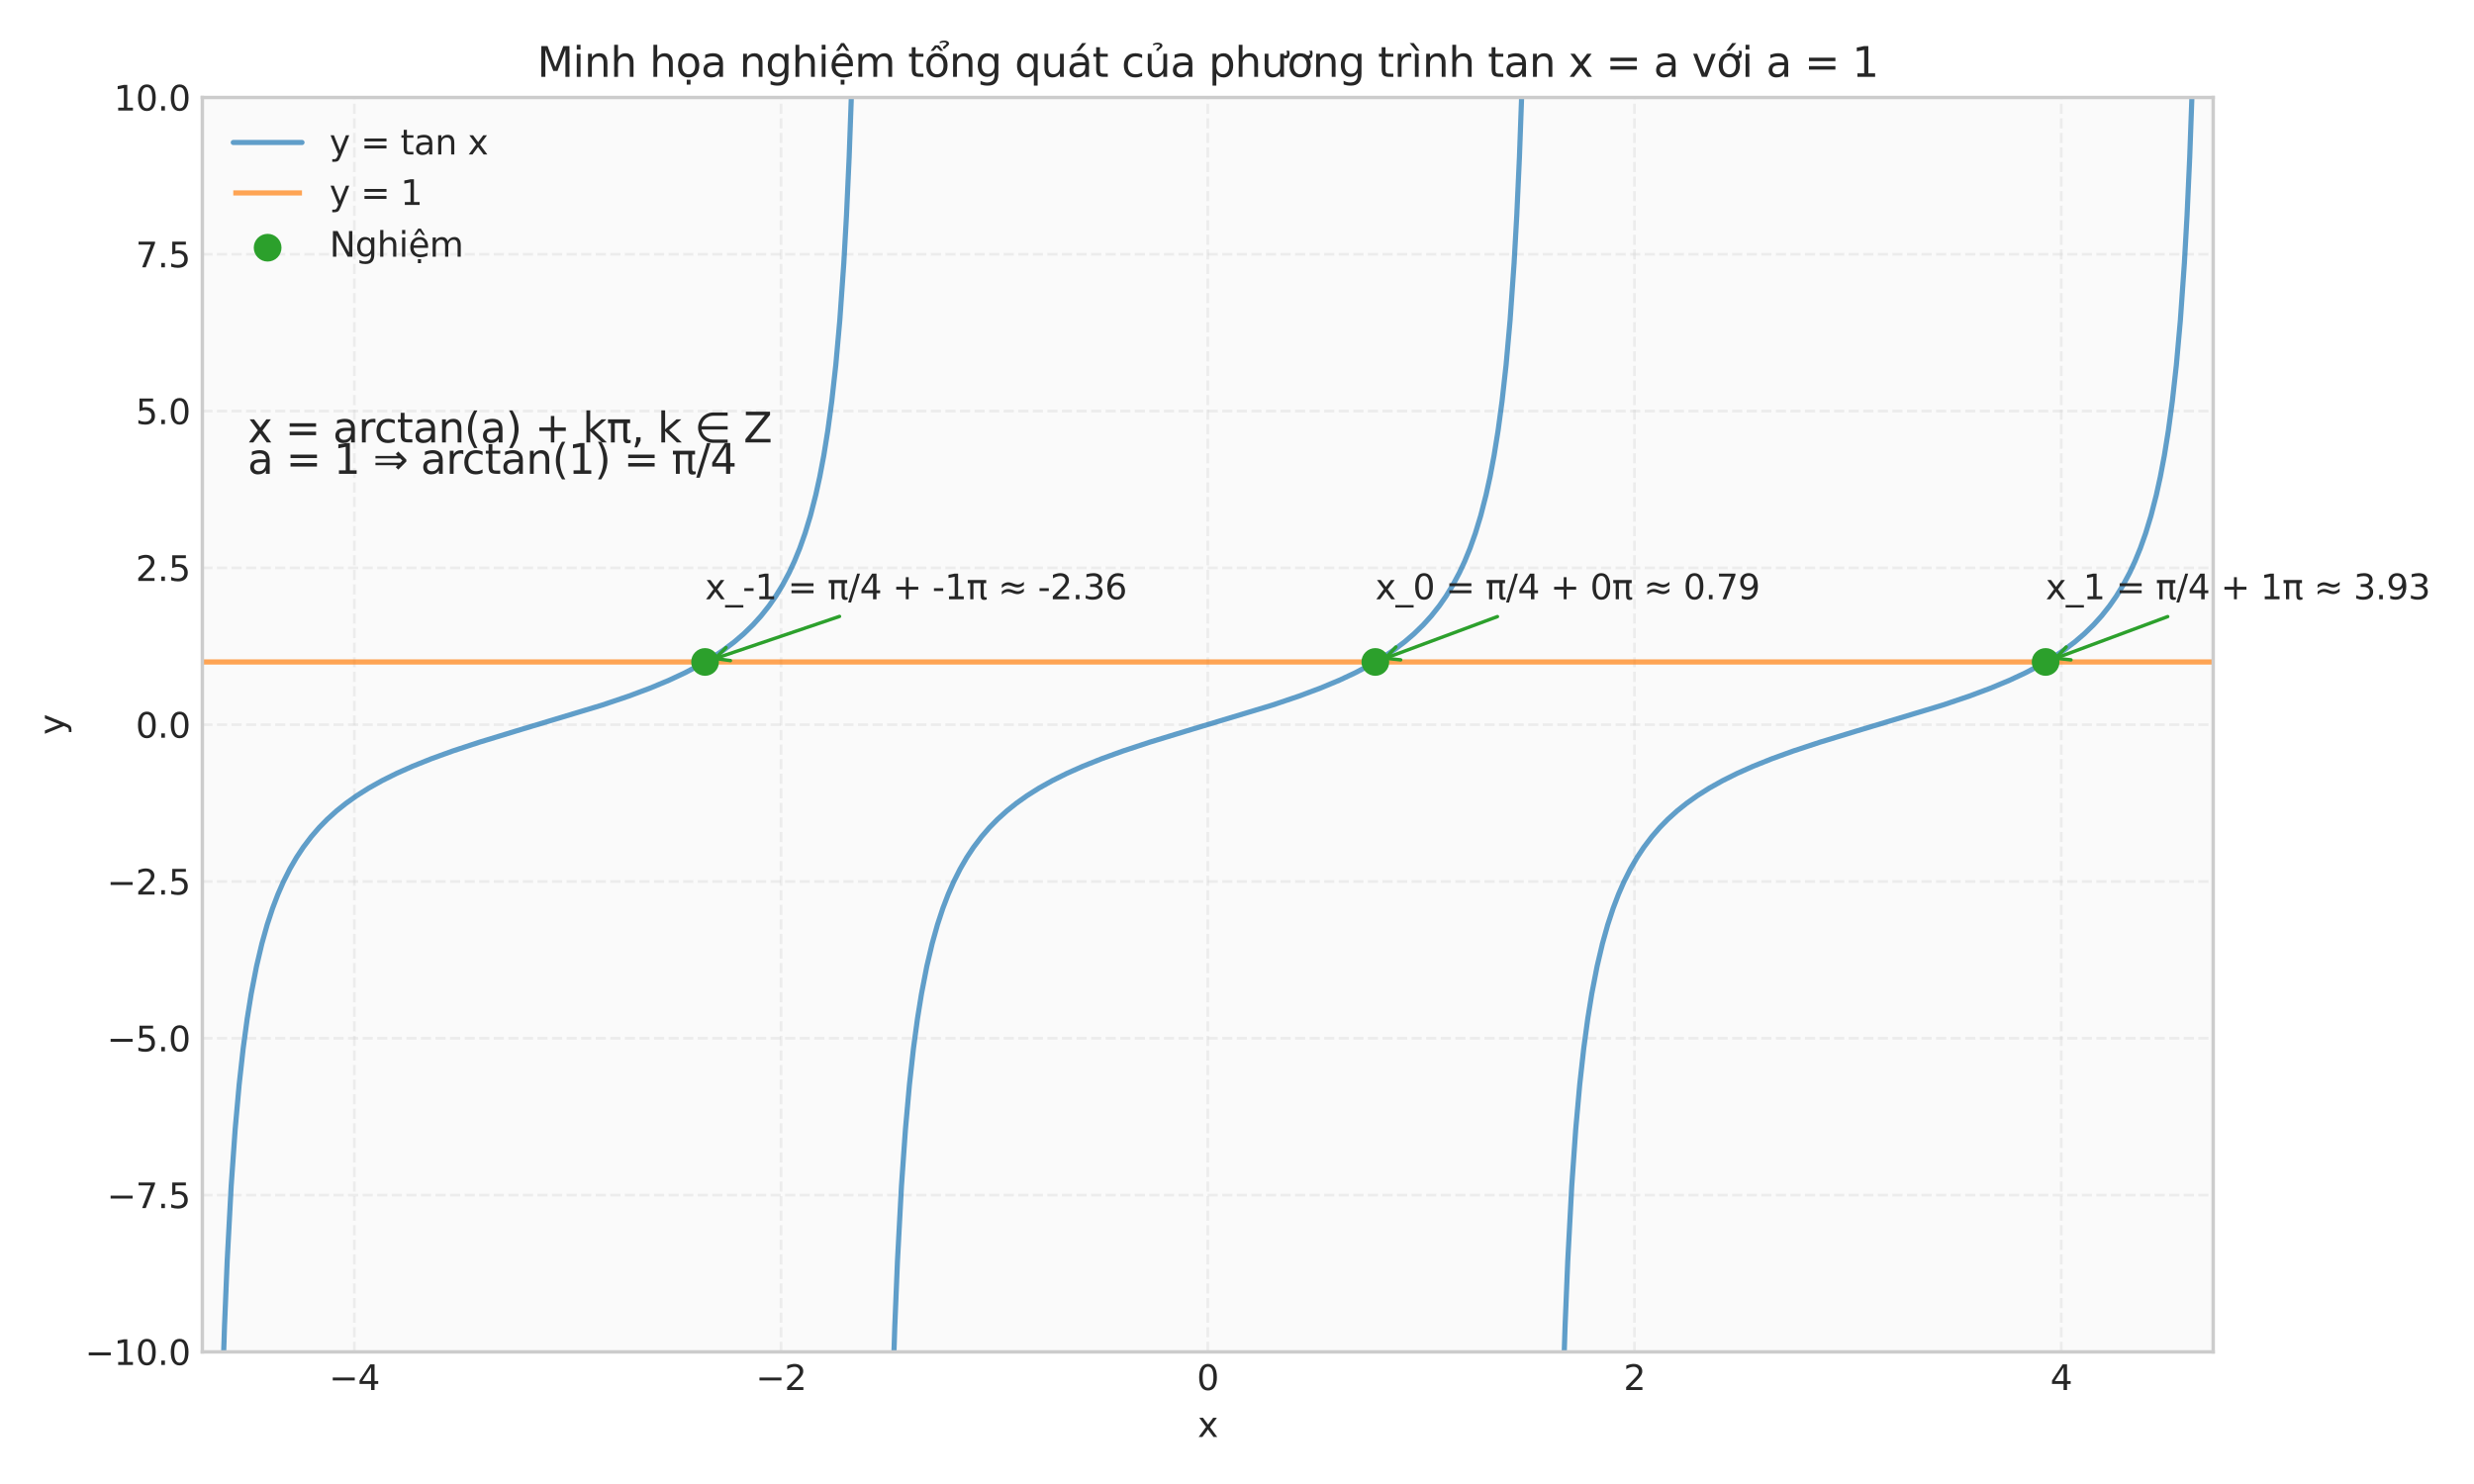<?xml version="1.0" encoding="utf-8" standalone="no"?>
<!DOCTYPE svg PUBLIC "-//W3C//DTD SVG 1.1//EN"
  "http://www.w3.org/Graphics/SVG/1.1/DTD/svg11.dtd">
<svg xmlns:xlink="http://www.w3.org/1999/xlink" width="720pt" height="432pt" viewBox="0 0 720 432" xmlns="http://www.w3.org/2000/svg" version="1.1">
 <defs>
  <style type="text/css">*{stroke-linejoin: round; stroke-linecap: butt}</style>
 </defs>
 <g id="figure_1">
  <g id="patch_1">
   <path d="M 0 432 
L 720 432 
L 720 0 
L 0 0 
z
" style="fill: #ffffff"/>
  </g>
  <g id="axes_1">
   <g id="patch_2">
    <path d="M 58.89 393.54 
L 644.1 393.54 
L 644.1 28.376 
L 58.89 28.376 
z
" style="fill: #fafafa"/>
   </g>
   <g id="matplotlib.axis_1">
    <g id="xtick_1">
     <g id="line2d_1">
      <path d="M 103.124 393.54 
L 103.124 28.376 
" clip-path="url(#pcbc9e93a43)" style="fill: none; stroke-dasharray: 2.96,1.28; stroke-dashoffset: 0; stroke: #cccccc; stroke-opacity: 0.3; stroke-width: 0.8"/>
     </g>
     <g id="line2d_2"/>
     <g id="text_1">
      <!-- −4 -->
      <g style="fill: #262626" transform="translate(95.753 404.638) scale(0.1 -0.1)">
       <defs>
        <path id="DejaVuSans-2212" d="M 678 2272 
L 4684 2272 
L 4684 1741 
L 678 1741 
L 678 2272 
z
" transform="scale(0.016)"/>
        <path id="DejaVuSans-34" d="M 2419 4116 
L 825 1625 
L 2419 1625 
L 2419 4116 
z
M 2253 4666 
L 3047 4666 
L 3047 1625 
L 3713 1625 
L 3713 1100 
L 3047 1100 
L 3047 0 
L 2419 0 
L 2419 1100 
L 313 1100 
L 313 1709 
L 2253 4666 
z
" transform="scale(0.016)"/>
       </defs>
       <use xlink:href="#DejaVuSans-2212"/>
       <use xlink:href="#DejaVuSans-34" transform="translate(83.789 0)"/>
      </g>
     </g>
    </g>
    <g id="xtick_2">
     <g id="line2d_3">
      <path d="M 227.31 393.54 
L 227.31 28.376 
" clip-path="url(#pcbc9e93a43)" style="fill: none; stroke-dasharray: 2.96,1.28; stroke-dashoffset: 0; stroke: #cccccc; stroke-opacity: 0.3; stroke-width: 0.8"/>
     </g>
     <g id="line2d_4"/>
     <g id="text_2">
      <!-- −2 -->
      <g style="fill: #262626" transform="translate(219.938 404.638) scale(0.1 -0.1)">
       <defs>
        <path id="DejaVuSans-32" d="M 1228 531 
L 3431 531 
L 3431 0 
L 469 0 
L 469 531 
Q 828 903 1448 1529 
Q 2069 2156 2228 2338 
Q 2531 2678 2651 2914 
Q 2772 3150 2772 3378 
Q 2772 3750 2511 3984 
Q 2250 4219 1831 4219 
Q 1534 4219 1204 4116 
Q 875 4013 500 3803 
L 500 4441 
Q 881 4594 1212 4672 
Q 1544 4750 1819 4750 
Q 2544 4750 2975 4387 
Q 3406 4025 3406 3419 
Q 3406 3131 3298 2873 
Q 3191 2616 2906 2266 
Q 2828 2175 2409 1742 
Q 1991 1309 1228 531 
z
" transform="scale(0.016)"/>
       </defs>
       <use xlink:href="#DejaVuSans-2212"/>
       <use xlink:href="#DejaVuSans-32" transform="translate(83.789 0)"/>
      </g>
     </g>
    </g>
    <g id="xtick_3">
     <g id="line2d_5">
      <path d="M 351.495 393.54 
L 351.495 28.376 
" clip-path="url(#pcbc9e93a43)" style="fill: none; stroke-dasharray: 2.96,1.28; stroke-dashoffset: 0; stroke: #cccccc; stroke-opacity: 0.3; stroke-width: 0.8"/>
     </g>
     <g id="line2d_6"/>
     <g id="text_3">
      <!-- 0 -->
      <g style="fill: #262626" transform="translate(348.314 404.638) scale(0.1 -0.1)">
       <defs>
        <path id="DejaVuSans-30" d="M 2034 4250 
Q 1547 4250 1301 3770 
Q 1056 3291 1056 2328 
Q 1056 1369 1301 889 
Q 1547 409 2034 409 
Q 2525 409 2770 889 
Q 3016 1369 3016 2328 
Q 3016 3291 2770 3770 
Q 2525 4250 2034 4250 
z
M 2034 4750 
Q 2819 4750 3233 4129 
Q 3647 3509 3647 2328 
Q 3647 1150 3233 529 
Q 2819 -91 2034 -91 
Q 1250 -91 836 529 
Q 422 1150 422 2328 
Q 422 3509 836 4129 
Q 1250 4750 2034 4750 
z
" transform="scale(0.016)"/>
       </defs>
       <use xlink:href="#DejaVuSans-30"/>
      </g>
     </g>
    </g>
    <g id="xtick_4">
     <g id="line2d_7">
      <path d="M 475.68 393.54 
L 475.68 28.376 
" clip-path="url(#pcbc9e93a43)" style="fill: none; stroke-dasharray: 2.96,1.28; stroke-dashoffset: 0; stroke: #cccccc; stroke-opacity: 0.3; stroke-width: 0.8"/>
     </g>
     <g id="line2d_8"/>
     <g id="text_4">
      <!-- 2 -->
      <g style="fill: #262626" transform="translate(472.499 404.638) scale(0.1 -0.1)">
       <use xlink:href="#DejaVuSans-32"/>
      </g>
     </g>
    </g>
    <g id="xtick_5">
     <g id="line2d_9">
      <path d="M 599.866 393.54 
L 599.866 28.376 
" clip-path="url(#pcbc9e93a43)" style="fill: none; stroke-dasharray: 2.96,1.28; stroke-dashoffset: 0; stroke: #cccccc; stroke-opacity: 0.3; stroke-width: 0.8"/>
     </g>
     <g id="line2d_10"/>
     <g id="text_5">
      <!-- 4 -->
      <g style="fill: #262626" transform="translate(596.685 404.638) scale(0.1 -0.1)">
       <use xlink:href="#DejaVuSans-34"/>
      </g>
     </g>
    </g>
    <g id="text_6">
     <!-- x -->
     <g style="fill: #262626" transform="translate(348.536 418.317) scale(0.1 -0.1)">
      <defs>
       <path id="DejaVuSans-78" d="M 3513 3500 
L 2247 1797 
L 3578 0 
L 2900 0 
L 1881 1375 
L 863 0 
L 184 0 
L 1544 1831 
L 300 3500 
L 978 3500 
L 1906 2253 
L 2834 3500 
L 3513 3500 
z
" transform="scale(0.016)"/>
      </defs>
      <use xlink:href="#DejaVuSans-78"/>
     </g>
    </g>
   </g>
   <g id="matplotlib.axis_2">
    <g id="ytick_1">
     <g id="line2d_11">
      <path d="M 58.89 393.54 
L 644.1 393.54 
" clip-path="url(#pcbc9e93a43)" style="fill: none; stroke-dasharray: 2.96,1.28; stroke-dashoffset: 0; stroke: #cccccc; stroke-opacity: 0.3; stroke-width: 0.8"/>
     </g>
     <g id="line2d_12"/>
     <g id="text_7">
      <!-- −10.0 -->
      <g style="fill: #262626" transform="translate(24.745 397.339) scale(0.1 -0.1)">
       <defs>
        <path id="DejaVuSans-31" d="M 794 531 
L 1825 531 
L 1825 4091 
L 703 3866 
L 703 4441 
L 1819 4666 
L 2450 4666 
L 2450 531 
L 3481 531 
L 3481 0 
L 794 0 
L 794 531 
z
" transform="scale(0.016)"/>
        <path id="DejaVuSans-2e" d="M 684 794 
L 1344 794 
L 1344 0 
L 684 0 
L 684 794 
z
" transform="scale(0.016)"/>
       </defs>
       <use xlink:href="#DejaVuSans-2212"/>
       <use xlink:href="#DejaVuSans-31" transform="translate(83.789 0)"/>
       <use xlink:href="#DejaVuSans-30" transform="translate(147.412 0)"/>
       <use xlink:href="#DejaVuSans-2e" transform="translate(211.035 0)"/>
       <use xlink:href="#DejaVuSans-30" transform="translate(242.822 0)"/>
      </g>
     </g>
    </g>
    <g id="ytick_2">
     <g id="line2d_13">
      <path d="M 58.89 347.895 
L 644.1 347.895 
" clip-path="url(#pcbc9e93a43)" style="fill: none; stroke-dasharray: 2.96,1.28; stroke-dashoffset: 0; stroke: #cccccc; stroke-opacity: 0.3; stroke-width: 0.8"/>
     </g>
     <g id="line2d_14"/>
     <g id="text_8">
      <!-- −7.5 -->
      <g style="fill: #262626" transform="translate(31.107 351.694) scale(0.1 -0.1)">
       <defs>
        <path id="DejaVuSans-37" d="M 525 4666 
L 3525 4666 
L 3525 4397 
L 1831 0 
L 1172 0 
L 2766 4134 
L 525 4134 
L 525 4666 
z
" transform="scale(0.016)"/>
        <path id="DejaVuSans-35" d="M 691 4666 
L 3169 4666 
L 3169 4134 
L 1269 4134 
L 1269 2991 
Q 1406 3038 1543 3061 
Q 1681 3084 1819 3084 
Q 2600 3084 3056 2656 
Q 3513 2228 3513 1497 
Q 3513 744 3044 326 
Q 2575 -91 1722 -91 
Q 1428 -91 1123 -41 
Q 819 9 494 109 
L 494 744 
Q 775 591 1075 516 
Q 1375 441 1709 441 
Q 2250 441 2565 725 
Q 2881 1009 2881 1497 
Q 2881 1984 2565 2268 
Q 2250 2553 1709 2553 
Q 1456 2553 1204 2497 
Q 953 2441 691 2322 
L 691 4666 
z
" transform="scale(0.016)"/>
       </defs>
       <use xlink:href="#DejaVuSans-2212"/>
       <use xlink:href="#DejaVuSans-37" transform="translate(83.789 0)"/>
       <use xlink:href="#DejaVuSans-2e" transform="translate(147.412 0)"/>
       <use xlink:href="#DejaVuSans-35" transform="translate(179.199 0)"/>
      </g>
     </g>
    </g>
    <g id="ytick_3">
     <g id="line2d_15">
      <path d="M 58.89 302.249 
L 644.1 302.249 
" clip-path="url(#pcbc9e93a43)" style="fill: none; stroke-dasharray: 2.96,1.28; stroke-dashoffset: 0; stroke: #cccccc; stroke-opacity: 0.3; stroke-width: 0.8"/>
     </g>
     <g id="line2d_16"/>
     <g id="text_9">
      <!-- −5.0 -->
      <g style="fill: #262626" transform="translate(31.107 306.048) scale(0.1 -0.1)">
       <use xlink:href="#DejaVuSans-2212"/>
       <use xlink:href="#DejaVuSans-35" transform="translate(83.789 0)"/>
       <use xlink:href="#DejaVuSans-2e" transform="translate(147.412 0)"/>
       <use xlink:href="#DejaVuSans-30" transform="translate(179.199 0)"/>
      </g>
     </g>
    </g>
    <g id="ytick_4">
     <g id="line2d_17">
      <path d="M 58.89 256.604 
L 644.1 256.604 
" clip-path="url(#pcbc9e93a43)" style="fill: none; stroke-dasharray: 2.96,1.28; stroke-dashoffset: 0; stroke: #cccccc; stroke-opacity: 0.3; stroke-width: 0.8"/>
     </g>
     <g id="line2d_18"/>
     <g id="text_10">
      <!-- −2.5 -->
      <g style="fill: #262626" transform="translate(31.107 260.403) scale(0.1 -0.1)">
       <use xlink:href="#DejaVuSans-2212"/>
       <use xlink:href="#DejaVuSans-32" transform="translate(83.789 0)"/>
       <use xlink:href="#DejaVuSans-2e" transform="translate(147.412 0)"/>
       <use xlink:href="#DejaVuSans-35" transform="translate(179.199 0)"/>
      </g>
     </g>
    </g>
    <g id="ytick_5">
     <g id="line2d_19">
      <path d="M 58.89 210.958 
L 644.1 210.958 
" clip-path="url(#pcbc9e93a43)" style="fill: none; stroke-dasharray: 2.96,1.28; stroke-dashoffset: 0; stroke: #cccccc; stroke-opacity: 0.3; stroke-width: 0.8"/>
     </g>
     <g id="line2d_20"/>
     <g id="text_11">
      <!-- 0.0 -->
      <g style="fill: #262626" transform="translate(39.487 214.757) scale(0.1 -0.1)">
       <use xlink:href="#DejaVuSans-30"/>
       <use xlink:href="#DejaVuSans-2e" transform="translate(63.623 0)"/>
       <use xlink:href="#DejaVuSans-30" transform="translate(95.41 0)"/>
      </g>
     </g>
    </g>
    <g id="ytick_6">
     <g id="line2d_21">
      <path d="M 58.89 165.313 
L 644.1 165.313 
" clip-path="url(#pcbc9e93a43)" style="fill: none; stroke-dasharray: 2.96,1.28; stroke-dashoffset: 0; stroke: #cccccc; stroke-opacity: 0.3; stroke-width: 0.8"/>
     </g>
     <g id="line2d_22"/>
     <g id="text_12">
      <!-- 2.5 -->
      <g style="fill: #262626" transform="translate(39.487 169.112) scale(0.1 -0.1)">
       <use xlink:href="#DejaVuSans-32"/>
       <use xlink:href="#DejaVuSans-2e" transform="translate(63.623 0)"/>
       <use xlink:href="#DejaVuSans-35" transform="translate(95.41 0)"/>
      </g>
     </g>
    </g>
    <g id="ytick_7">
     <g id="line2d_23">
      <path d="M 58.89 119.667 
L 644.1 119.667 
" clip-path="url(#pcbc9e93a43)" style="fill: none; stroke-dasharray: 2.96,1.28; stroke-dashoffset: 0; stroke: #cccccc; stroke-opacity: 0.3; stroke-width: 0.8"/>
     </g>
     <g id="line2d_24"/>
     <g id="text_13">
      <!-- 5.0 -->
      <g style="fill: #262626" transform="translate(39.487 123.466) scale(0.1 -0.1)">
       <use xlink:href="#DejaVuSans-35"/>
       <use xlink:href="#DejaVuSans-2e" transform="translate(63.623 0)"/>
       <use xlink:href="#DejaVuSans-30" transform="translate(95.41 0)"/>
      </g>
     </g>
    </g>
    <g id="ytick_8">
     <g id="line2d_25">
      <path d="M 58.89 74.022 
L 644.1 74.022 
" clip-path="url(#pcbc9e93a43)" style="fill: none; stroke-dasharray: 2.96,1.28; stroke-dashoffset: 0; stroke: #cccccc; stroke-opacity: 0.3; stroke-width: 0.8"/>
     </g>
     <g id="line2d_26"/>
     <g id="text_14">
      <!-- 7.5 -->
      <g style="fill: #262626" transform="translate(39.487 77.821) scale(0.1 -0.1)">
       <use xlink:href="#DejaVuSans-37"/>
       <use xlink:href="#DejaVuSans-2e" transform="translate(63.623 0)"/>
       <use xlink:href="#DejaVuSans-35" transform="translate(95.41 0)"/>
      </g>
     </g>
    </g>
    <g id="ytick_9">
     <g id="line2d_27">
      <path d="M 58.89 28.376 
L 644.1 28.376 
" clip-path="url(#pcbc9e93a43)" style="fill: none; stroke-dasharray: 2.96,1.28; stroke-dashoffset: 0; stroke: #cccccc; stroke-opacity: 0.3; stroke-width: 0.8"/>
     </g>
     <g id="line2d_28"/>
     <g id="text_15">
      <!-- 10.0 -->
      <g style="fill: #262626" transform="translate(33.124 32.175) scale(0.1 -0.1)">
       <use xlink:href="#DejaVuSans-31"/>
       <use xlink:href="#DejaVuSans-30" transform="translate(63.623 0)"/>
       <use xlink:href="#DejaVuSans-2e" transform="translate(127.246 0)"/>
       <use xlink:href="#DejaVuSans-30" transform="translate(159.033 0)"/>
      </g>
     </g>
    </g>
    <g id="text_16">
     <!-- y -->
     <g style="fill: #262626" transform="translate(18.665 213.917) rotate(-90) scale(0.1 -0.1)">
      <defs>
       <path id="DejaVuSans-79" d="M 2059 -325 
Q 1816 -950 1584 -1140 
Q 1353 -1331 966 -1331 
L 506 -1331 
L 506 -850 
L 844 -850 
Q 1081 -850 1212 -737 
Q 1344 -625 1503 -206 
L 1606 56 
L 191 3500 
L 800 3500 
L 1894 763 
L 2988 3500 
L 3597 3500 
L 2059 -325 
z
" transform="scale(0.016)"/>
      </defs>
      <use xlink:href="#DejaVuSans-79"/>
     </g>
    </g>
   </g>
   <g id="line2d_29">
    <path d="M 63.992 433 
L 64.561 410.329 
L 65.337 386.163 
L 66.114 367.178 
L 67.28 345.267 
L 68.445 328.671 
L 69.61 315.659 
L 70.775 305.176 
L 71.941 296.544 
L 73.106 289.308 
L 74.66 281.296 
L 76.214 274.694 
L 77.767 269.153 
L 79.321 264.43 
L 80.875 260.353 
L 82.428 256.792 
L 84.371 252.925 
L 86.313 249.576 
L 88.255 246.643 
L 90.586 243.565 
L 92.916 240.873 
L 95.247 238.493 
L 97.966 236.036 
L 100.685 233.858 
L 103.792 231.644 
L 107.288 229.435 
L 111.173 227.258 
L 115.445 225.128 
L 120.106 223.049 
L 125.545 220.869 
L 131.759 218.618 
L 139.528 216.053 
L 150.016 212.849 
L 175.264 205.242 
L 183.033 202.617 
L 189.248 200.294 
L 194.686 198.028 
L 199.347 195.85 
L 203.62 193.602 
L 207.116 191.532 
L 210.611 189.199 
L 213.719 186.845 
L 216.438 184.514 
L 219.157 181.868 
L 221.488 179.288 
L 223.818 176.348 
L 225.76 173.558 
L 227.702 170.387 
L 229.645 166.741 
L 231.198 163.402 
L 232.752 159.597 
L 234.306 155.215 
L 235.86 150.108 
L 237.413 144.072 
L 238.579 138.766 
L 239.744 132.609 
L 240.909 125.373 
L 242.075 116.741 
L 243.24 106.257 
L 244.405 93.245 
L 245.57 76.65 
L 246.347 62.783 
L 247.124 45.783 
L 247.901 24.442 
L 248.621 -1 
L 248.621 -1 
" clip-path="url(#pcbc9e93a43)" style="fill: none; stroke: #1f77b4; stroke-opacity: 0.7; stroke-width: 1.5; stroke-linecap: round"/>
   </g>
   <g id="line2d_30">
    <path d="M 259.062 433 
L 259.631 410.329 
L 260.407 386.163 
L 261.184 367.178 
L 262.35 345.267 
L 263.515 328.671 
L 264.68 315.659 
L 265.845 305.176 
L 267.011 296.544 
L 268.176 289.308 
L 269.73 281.296 
L 271.284 274.694 
L 272.837 269.153 
L 274.391 264.43 
L 275.945 260.353 
L 277.498 256.792 
L 279.441 252.925 
L 281.383 249.576 
L 283.325 246.643 
L 285.656 243.565 
L 287.986 240.873 
L 290.317 238.493 
L 293.036 236.036 
L 295.755 233.858 
L 298.862 231.644 
L 302.358 229.435 
L 306.243 227.258 
L 310.515 225.128 
L 315.176 223.049 
L 320.615 220.869 
L 326.829 218.618 
L 334.598 216.053 
L 345.086 212.849 
L 370.334 205.242 
L 378.103 202.617 
L 384.318 200.294 
L 389.756 198.028 
L 394.417 195.85 
L 398.69 193.602 
L 402.186 191.532 
L 405.681 189.199 
L 408.789 186.845 
L 411.508 184.514 
L 414.227 181.868 
L 416.558 179.288 
L 418.888 176.348 
L 420.83 173.558 
L 422.772 170.387 
L 424.715 166.741 
L 426.268 163.402 
L 427.822 159.597 
L 429.376 155.215 
L 430.93 150.108 
L 432.483 144.072 
L 433.649 138.766 
L 434.814 132.609 
L 435.979 125.373 
L 437.145 116.741 
L 438.31 106.257 
L 439.475 93.245 
L 440.64 76.65 
L 441.417 62.783 
L 442.194 45.783 
L 442.971 24.442 
L 443.691 -1 
L 443.691 -1 
" clip-path="url(#pcbc9e93a43)" style="fill: none; stroke: #1f77b4; stroke-opacity: 0.7; stroke-width: 1.5; stroke-linecap: round"/>
   </g>
   <g id="line2d_31">
    <path d="M 454.132 433 
L 454.701 410.329 
L 455.477 386.163 
L 456.254 367.178 
L 457.42 345.267 
L 458.585 328.671 
L 459.75 315.659 
L 460.915 305.176 
L 462.081 296.544 
L 463.246 289.308 
L 464.8 281.296 
L 466.354 274.694 
L 467.907 269.153 
L 469.461 264.43 
L 471.015 260.353 
L 472.568 256.792 
L 474.511 252.925 
L 476.453 249.576 
L 478.395 246.643 
L 480.726 243.565 
L 483.056 240.873 
L 485.387 238.493 
L 488.106 236.036 
L 490.825 233.858 
L 493.932 231.644 
L 497.428 229.435 
L 501.313 227.258 
L 505.585 225.128 
L 510.247 223.049 
L 515.685 220.869 
L 521.899 218.618 
L 529.668 216.053 
L 540.156 212.849 
L 565.404 205.242 
L 573.173 202.617 
L 579.388 200.294 
L 584.826 198.028 
L 589.487 195.85 
L 593.76 193.602 
L 597.256 191.532 
L 600.751 189.199 
L 603.859 186.845 
L 606.578 184.514 
L 609.297 181.868 
L 611.628 179.288 
L 613.958 176.348 
L 615.9 173.558 
L 617.842 170.387 
L 619.785 166.741 
L 621.338 163.402 
L 622.892 159.597 
L 624.446 155.215 
L 626 150.108 
L 627.553 144.072 
L 628.719 138.766 
L 629.884 132.609 
L 631.049 125.373 
L 632.215 116.741 
L 633.38 106.257 
L 634.545 93.245 
L 635.71 76.65 
L 636.487 62.783 
L 637.264 45.783 
L 638.041 24.442 
L 638.761 -1 
L 638.761 -1 
" clip-path="url(#pcbc9e93a43)" style="fill: none; stroke: #1f77b4; stroke-opacity: 0.7; stroke-width: 1.5; stroke-linecap: round"/>
   </g>
   <g id="LineCollection_1">
    <path d="M 58.89 192.7 
L 644.1 192.7 
" clip-path="url(#pcbc9e93a43)" style="fill: none; stroke: #ff7f0e; stroke-opacity: 0.7; stroke-width: 1.5"/>
   </g>
   <g id="patch_3">
    <path d="M 58.89 393.54 
L 58.89 28.376 
" style="fill: none; stroke: #cccccc; stroke-linejoin: miter; stroke-linecap: square"/>
   </g>
   <g id="patch_4">
    <path d="M 644.1 393.54 
L 644.1 28.376 
" style="fill: none; stroke: #cccccc; stroke-linejoin: miter; stroke-linecap: square"/>
   </g>
   <g id="patch_5">
    <path d="M 58.89 393.54 
L 644.1 393.54 
" style="fill: none; stroke: #cccccc; stroke-linejoin: miter; stroke-linecap: square"/>
   </g>
   <g id="patch_6">
    <path d="M 58.89 28.376 
L 644.1 28.376 
" style="fill: none; stroke: #cccccc; stroke-linejoin: miter; stroke-linecap: square"/>
   </g>
   <g id="text_17">
    <!-- x = arctan(a) + kπ, k ∈ Z -->
    <g style="fill: #262626" transform="translate(72.078 128.796) scale(0.12 -0.12)">
     <defs>
      <path id="DejaVuSans-20" transform="scale(0.016)"/>
      <path id="DejaVuSans-3d" d="M 678 2906 
L 4684 2906 
L 4684 2381 
L 678 2381 
L 678 2906 
z
M 678 1631 
L 4684 1631 
L 4684 1100 
L 678 1100 
L 678 1631 
z
" transform="scale(0.016)"/>
      <path id="DejaVuSans-61" d="M 2194 1759 
Q 1497 1759 1228 1600 
Q 959 1441 959 1056 
Q 959 750 1161 570 
Q 1363 391 1709 391 
Q 2188 391 2477 730 
Q 2766 1069 2766 1631 
L 2766 1759 
L 2194 1759 
z
M 3341 1997 
L 3341 0 
L 2766 0 
L 2766 531 
Q 2569 213 2275 61 
Q 1981 -91 1556 -91 
Q 1019 -91 701 211 
Q 384 513 384 1019 
Q 384 1609 779 1909 
Q 1175 2209 1959 2209 
L 2766 2209 
L 2766 2266 
Q 2766 2663 2505 2880 
Q 2244 3097 1772 3097 
Q 1472 3097 1187 3025 
Q 903 2953 641 2809 
L 641 3341 
Q 956 3463 1253 3523 
Q 1550 3584 1831 3584 
Q 2591 3584 2966 3190 
Q 3341 2797 3341 1997 
z
" transform="scale(0.016)"/>
      <path id="DejaVuSans-72" d="M 2631 2963 
Q 2534 3019 2420 3045 
Q 2306 3072 2169 3072 
Q 1681 3072 1420 2755 
Q 1159 2438 1159 1844 
L 1159 0 
L 581 0 
L 581 3500 
L 1159 3500 
L 1159 2956 
Q 1341 3275 1631 3429 
Q 1922 3584 2338 3584 
Q 2397 3584 2469 3576 
Q 2541 3569 2628 3553 
L 2631 2963 
z
" transform="scale(0.016)"/>
      <path id="DejaVuSans-63" d="M 3122 3366 
L 3122 2828 
Q 2878 2963 2633 3030 
Q 2388 3097 2138 3097 
Q 1578 3097 1268 2742 
Q 959 2388 959 1747 
Q 959 1106 1268 751 
Q 1578 397 2138 397 
Q 2388 397 2633 464 
Q 2878 531 3122 666 
L 3122 134 
Q 2881 22 2623 -34 
Q 2366 -91 2075 -91 
Q 1284 -91 818 406 
Q 353 903 353 1747 
Q 353 2603 823 3093 
Q 1294 3584 2113 3584 
Q 2378 3584 2631 3529 
Q 2884 3475 3122 3366 
z
" transform="scale(0.016)"/>
      <path id="DejaVuSans-74" d="M 1172 4494 
L 1172 3500 
L 2356 3500 
L 2356 3053 
L 1172 3053 
L 1172 1153 
Q 1172 725 1289 603 
Q 1406 481 1766 481 
L 2356 481 
L 2356 0 
L 1766 0 
Q 1100 0 847 248 
Q 594 497 594 1153 
L 594 3053 
L 172 3053 
L 172 3500 
L 594 3500 
L 594 4494 
L 1172 4494 
z
" transform="scale(0.016)"/>
      <path id="DejaVuSans-6e" d="M 3513 2113 
L 3513 0 
L 2938 0 
L 2938 2094 
Q 2938 2591 2744 2837 
Q 2550 3084 2163 3084 
Q 1697 3084 1428 2787 
Q 1159 2491 1159 1978 
L 1159 0 
L 581 0 
L 581 3500 
L 1159 3500 
L 1159 2956 
Q 1366 3272 1645 3428 
Q 1925 3584 2291 3584 
Q 2894 3584 3203 3211 
Q 3513 2838 3513 2113 
z
" transform="scale(0.016)"/>
      <path id="DejaVuSans-28" d="M 1984 4856 
Q 1566 4138 1362 3434 
Q 1159 2731 1159 2009 
Q 1159 1288 1364 580 
Q 1569 -128 1984 -844 
L 1484 -844 
Q 1016 -109 783 600 
Q 550 1309 550 2009 
Q 550 2706 781 3412 
Q 1013 4119 1484 4856 
L 1984 4856 
z
" transform="scale(0.016)"/>
      <path id="DejaVuSans-29" d="M 513 4856 
L 1013 4856 
Q 1481 4119 1714 3412 
Q 1947 2706 1947 2009 
Q 1947 1309 1714 600 
Q 1481 -109 1013 -844 
L 513 -844 
Q 928 -128 1133 580 
Q 1338 1288 1338 2009 
Q 1338 2731 1133 3434 
Q 928 4138 513 4856 
z
" transform="scale(0.016)"/>
      <path id="DejaVuSans-2b" d="M 2944 4013 
L 2944 2272 
L 4684 2272 
L 4684 1741 
L 2944 1741 
L 2944 0 
L 2419 0 
L 2419 1741 
L 678 1741 
L 678 2272 
L 2419 2272 
L 2419 4013 
L 2944 4013 
z
" transform="scale(0.016)"/>
      <path id="DejaVuSans-6b" d="M 581 4863 
L 1159 4863 
L 1159 1991 
L 2875 3500 
L 3609 3500 
L 1753 1863 
L 3688 0 
L 2938 0 
L 1159 1709 
L 1159 0 
L 581 0 
L 581 4863 
z
" transform="scale(0.016)"/>
      <path id="DejaVuSans-3c0" d="M 231 3500 
L 3584 3500 
L 3584 2925 
L 3144 2925 
L 3144 775 
Q 3144 550 3220 451 
Q 3297 353 3469 353 
Q 3516 353 3584 361 
Q 3653 369 3675 372 
L 3675 -44 
Q 3566 -84 3450 -103 
Q 3334 -122 3219 -122 
Q 2844 -122 2700 83 
Q 2556 288 2556 838 
L 2556 2925 
L 1266 2925 
L 1266 0 
L 678 0 
L 678 2925 
L 231 2925 
L 231 3500 
z
" transform="scale(0.016)"/>
      <path id="DejaVuSans-2c" d="M 750 794 
L 1409 794 
L 1409 256 
L 897 -744 
L 494 -744 
L 750 256 
L 750 794 
z
" transform="scale(0.016)"/>
      <path id="DejaVuSans-2208" d="M 1072 1959 
Q 1094 1728 1291 1353 
Q 1522 919 1959 675 
Q 2388 438 2850 434 
L 5028 434 
L 5028 -63 
L 2850 -63 
Q 2250 -63 1695 246 
Q 1141 556 844 1106 
Q 547 1656 547 2241 
Q 547 2819 844 3369 
Q 1141 3919 1695 4231 
Q 2250 4544 2850 4544 
L 5028 4544 
L 5028 4047 
L 2850 4047 
Q 2388 4044 1959 3803 
Q 1525 3556 1291 3125 
Q 1091 2750 1063 2459 
L 5028 2459 
L 5028 1959 
L 1072 1959 
z
" transform="scale(0.016)"/>
      <path id="DejaVuSans-5a" d="M 359 4666 
L 4025 4666 
L 4025 4184 
L 1075 531 
L 4097 531 
L 4097 0 
L 288 0 
L 288 481 
L 3238 4134 
L 359 4134 
L 359 4666 
z
" transform="scale(0.016)"/>
     </defs>
     <use xlink:href="#DejaVuSans-78"/>
     <use xlink:href="#DejaVuSans-20" transform="translate(59.18 0)"/>
     <use xlink:href="#DejaVuSans-3d" transform="translate(90.967 0)"/>
     <use xlink:href="#DejaVuSans-20" transform="translate(174.756 0)"/>
     <use xlink:href="#DejaVuSans-61" transform="translate(206.543 0)"/>
     <use xlink:href="#DejaVuSans-72" transform="translate(267.822 0)"/>
     <use xlink:href="#DejaVuSans-63" transform="translate(306.686 0)"/>
     <use xlink:href="#DejaVuSans-74" transform="translate(361.666 0)"/>
     <use xlink:href="#DejaVuSans-61" transform="translate(400.875 0)"/>
     <use xlink:href="#DejaVuSans-6e" transform="translate(462.154 0)"/>
     <use xlink:href="#DejaVuSans-28" transform="translate(525.533 0)"/>
     <use xlink:href="#DejaVuSans-61" transform="translate(564.547 0)"/>
     <use xlink:href="#DejaVuSans-29" transform="translate(625.826 0)"/>
     <use xlink:href="#DejaVuSans-20" transform="translate(664.84 0)"/>
     <use xlink:href="#DejaVuSans-2b" transform="translate(696.627 0)"/>
     <use xlink:href="#DejaVuSans-20" transform="translate(780.416 0)"/>
     <use xlink:href="#DejaVuSans-6b" transform="translate(812.203 0)"/>
     <use xlink:href="#DejaVuSans-3c0" transform="translate(870.113 0)"/>
     <use xlink:href="#DejaVuSans-2c" transform="translate(930.318 0)"/>
     <use xlink:href="#DejaVuSans-20" transform="translate(962.105 0)"/>
     <use xlink:href="#DejaVuSans-6b" transform="translate(993.893 0)"/>
     <use xlink:href="#DejaVuSans-20" transform="translate(1051.803 0)"/>
     <use xlink:href="#DejaVuSans-2208" transform="translate(1083.59 0)"/>
     <use xlink:href="#DejaVuSans-20" transform="translate(1170.699 0)"/>
     <use xlink:href="#DejaVuSans-5a" transform="translate(1202.486 0)"/>
    </g>
   </g>
   <g id="text_18">
    <!-- a = 1 ⇒ arctan(1) = π/4 -->
    <g style="fill: #262626" transform="translate(72.078 137.925) scale(0.12 -0.12)">
     <defs>
      <path id="DejaVuSans-21d2" d="M 4113 1678 
L 4441 2006 
L 4113 2334 
L 366 2334 
L 366 2709 
L 3738 2709 
L 3447 3000 
L 3822 3375 
L 5050 2147 
L 5050 1866 
L 3822 638 
L 3447 1013 
L 3738 1303 
L 366 1303 
L 366 1678 
L 4113 1678 
z
" transform="scale(0.016)"/>
      <path id="DejaVuSans-2f" d="M 1625 4666 
L 2156 4666 
L 531 -594 
L 0 -594 
L 1625 4666 
z
" transform="scale(0.016)"/>
     </defs>
     <use xlink:href="#DejaVuSans-61"/>
     <use xlink:href="#DejaVuSans-20" transform="translate(61.279 0)"/>
     <use xlink:href="#DejaVuSans-3d" transform="translate(93.066 0)"/>
     <use xlink:href="#DejaVuSans-20" transform="translate(176.855 0)"/>
     <use xlink:href="#DejaVuSans-31" transform="translate(208.643 0)"/>
     <use xlink:href="#DejaVuSans-20" transform="translate(272.266 0)"/>
     <use xlink:href="#DejaVuSans-21d2" transform="translate(304.053 0)"/>
     <use xlink:href="#DejaVuSans-20" transform="translate(387.842 0)"/>
     <use xlink:href="#DejaVuSans-61" transform="translate(419.629 0)"/>
     <use xlink:href="#DejaVuSans-72" transform="translate(480.908 0)"/>
     <use xlink:href="#DejaVuSans-63" transform="translate(519.771 0)"/>
     <use xlink:href="#DejaVuSans-74" transform="translate(574.752 0)"/>
     <use xlink:href="#DejaVuSans-61" transform="translate(613.961 0)"/>
     <use xlink:href="#DejaVuSans-6e" transform="translate(675.24 0)"/>
     <use xlink:href="#DejaVuSans-28" transform="translate(738.619 0)"/>
     <use xlink:href="#DejaVuSans-31" transform="translate(777.633 0)"/>
     <use xlink:href="#DejaVuSans-29" transform="translate(841.256 0)"/>
     <use xlink:href="#DejaVuSans-20" transform="translate(880.27 0)"/>
     <use xlink:href="#DejaVuSans-3d" transform="translate(912.057 0)"/>
     <use xlink:href="#DejaVuSans-20" transform="translate(995.846 0)"/>
     <use xlink:href="#DejaVuSans-3c0" transform="translate(1027.633 0)"/>
     <use xlink:href="#DejaVuSans-2f" transform="translate(1087.838 0)"/>
     <use xlink:href="#DejaVuSans-34" transform="translate(1121.529 0)"/>
    </g>
   </g>
   <g id="patch_7">
    <path d="M 244.322 179.441 
Q 225.704 185.75 208.145 191.699 
" style="fill: none; stroke: #2ca02c; stroke-linecap: round"/>
    <path d="M 212.576 192.31 
L 208.145 191.699 
L 211.292 188.521 
" style="fill: none; stroke: #2ca02c; stroke-linecap: round"/>
   </g>
   <g id="text_19">
    <!-- x_-1 = π/4 + -1π ≈ -2.36 -->
    <g style="fill: #262626" transform="translate(205.192 174.442) scale(0.1 -0.1)">
     <defs>
      <path id="DejaVuSans-5f" d="M 3263 -1063 
L 3263 -1509 
L -63 -1509 
L -63 -1063 
L 3263 -1063 
z
" transform="scale(0.016)"/>
      <path id="DejaVuSans-2d" d="M 313 2009 
L 1997 2009 
L 1997 1497 
L 313 1497 
L 313 2009 
z
" transform="scale(0.016)"/>
      <path id="DejaVuSans-2248" d="M 4684 1947 
L 4684 1388 
Q 4356 1144 4076 1036 
Q 3797 928 3494 928 
Q 3150 928 2694 1113 
Q 2663 1125 2641 1134 
Q 2622 1141 2575 1159 
Q 2091 1350 1797 1350 
Q 1522 1350 1253 1231 
Q 984 1113 678 850 
L 678 1409 
Q 1006 1653 1286 1761 
Q 1566 1869 1869 1869 
Q 2213 1869 2672 1684 
Q 2706 1669 2722 1663 
Q 2741 1656 2788 1638 
Q 3272 1447 3566 1447 
Q 3834 1447 4098 1564 
Q 4363 1681 4684 1947 
z
M 4684 3163 
L 4684 2606 
Q 4356 2359 4076 2251 
Q 3797 2144 3494 2144 
Q 3150 2144 2694 2328 
Q 2663 2341 2641 2350 
Q 2622 2356 2575 2375 
Q 2091 2566 1797 2566 
Q 1522 2566 1253 2447 
Q 984 2328 678 2069 
L 678 2625 
Q 1006 2869 1286 2976 
Q 1566 3084 1869 3084 
Q 2213 3084 2672 2900 
Q 2703 2888 2719 2881 
Q 2741 2872 2788 2853 
Q 3272 2663 3566 2663 
Q 3834 2663 4098 2780 
Q 4363 2897 4684 3163 
z
" transform="scale(0.016)"/>
      <path id="DejaVuSans-33" d="M 2597 2516 
Q 3050 2419 3304 2112 
Q 3559 1806 3559 1356 
Q 3559 666 3084 287 
Q 2609 -91 1734 -91 
Q 1441 -91 1130 -33 
Q 819 25 488 141 
L 488 750 
Q 750 597 1062 519 
Q 1375 441 1716 441 
Q 2309 441 2620 675 
Q 2931 909 2931 1356 
Q 2931 1769 2642 2001 
Q 2353 2234 1838 2234 
L 1294 2234 
L 1294 2753 
L 1863 2753 
Q 2328 2753 2575 2939 
Q 2822 3125 2822 3475 
Q 2822 3834 2567 4026 
Q 2313 4219 1838 4219 
Q 1578 4219 1281 4162 
Q 984 4106 628 3988 
L 628 4550 
Q 988 4650 1302 4700 
Q 1616 4750 1894 4750 
Q 2613 4750 3031 4423 
Q 3450 4097 3450 3541 
Q 3450 3153 3228 2886 
Q 3006 2619 2597 2516 
z
" transform="scale(0.016)"/>
      <path id="DejaVuSans-36" d="M 2113 2584 
Q 1688 2584 1439 2293 
Q 1191 2003 1191 1497 
Q 1191 994 1439 701 
Q 1688 409 2113 409 
Q 2538 409 2786 701 
Q 3034 994 3034 1497 
Q 3034 2003 2786 2293 
Q 2538 2584 2113 2584 
z
M 3366 4563 
L 3366 3988 
Q 3128 4100 2886 4159 
Q 2644 4219 2406 4219 
Q 1781 4219 1451 3797 
Q 1122 3375 1075 2522 
Q 1259 2794 1537 2939 
Q 1816 3084 2150 3084 
Q 2853 3084 3261 2657 
Q 3669 2231 3669 1497 
Q 3669 778 3244 343 
Q 2819 -91 2113 -91 
Q 1303 -91 875 529 
Q 447 1150 447 2328 
Q 447 3434 972 4092 
Q 1497 4750 2381 4750 
Q 2619 4750 2861 4703 
Q 3103 4656 3366 4563 
z
" transform="scale(0.016)"/>
     </defs>
     <use xlink:href="#DejaVuSans-78"/>
     <use xlink:href="#DejaVuSans-5f" transform="translate(59.18 0)"/>
     <use xlink:href="#DejaVuSans-2d" transform="translate(109.18 0)"/>
     <use xlink:href="#DejaVuSans-31" transform="translate(145.264 0)"/>
     <use xlink:href="#DejaVuSans-20" transform="translate(208.887 0)"/>
     <use xlink:href="#DejaVuSans-3d" transform="translate(240.674 0)"/>
     <use xlink:href="#DejaVuSans-20" transform="translate(324.463 0)"/>
     <use xlink:href="#DejaVuSans-3c0" transform="translate(356.25 0)"/>
     <use xlink:href="#DejaVuSans-2f" transform="translate(416.455 0)"/>
     <use xlink:href="#DejaVuSans-34" transform="translate(450.146 0)"/>
     <use xlink:href="#DejaVuSans-20" transform="translate(513.77 0)"/>
     <use xlink:href="#DejaVuSans-2b" transform="translate(545.557 0)"/>
     <use xlink:href="#DejaVuSans-20" transform="translate(629.346 0)"/>
     <use xlink:href="#DejaVuSans-2d" transform="translate(661.133 0)"/>
     <use xlink:href="#DejaVuSans-31" transform="translate(697.217 0)"/>
     <use xlink:href="#DejaVuSans-3c0" transform="translate(760.84 0)"/>
     <use xlink:href="#DejaVuSans-20" transform="translate(821.045 0)"/>
     <use xlink:href="#DejaVuSans-2248" transform="translate(852.832 0)"/>
     <use xlink:href="#DejaVuSans-20" transform="translate(936.621 0)"/>
     <use xlink:href="#DejaVuSans-2d" transform="translate(968.408 0)"/>
     <use xlink:href="#DejaVuSans-32" transform="translate(1004.492 0)"/>
     <use xlink:href="#DejaVuSans-2e" transform="translate(1068.115 0)"/>
     <use xlink:href="#DejaVuSans-33" transform="translate(1099.902 0)"/>
     <use xlink:href="#DejaVuSans-36" transform="translate(1163.525 0)"/>
    </g>
   </g>
   <g id="patch_8">
    <path d="M 435.793 179.496 
Q 418.967 185.749 403.188 191.613 
" style="fill: none; stroke: #2ca02c; stroke-linecap: round"/>
    <path d="M 407.635 192.094 
L 403.188 191.613 
L 406.241 188.344 
" style="fill: none; stroke: #2ca02c; stroke-linecap: round"/>
   </g>
   <g id="text_20">
    <!-- x_0 = π/4 + 0π ≈ 0.79 -->
    <g style="fill: #262626" transform="translate(400.262 174.442) scale(0.1 -0.1)">
     <defs>
      <path id="DejaVuSans-39" d="M 703 97 
L 703 672 
Q 941 559 1184 500 
Q 1428 441 1663 441 
Q 2288 441 2617 861 
Q 2947 1281 2994 2138 
Q 2813 1869 2534 1725 
Q 2256 1581 1919 1581 
Q 1219 1581 811 2004 
Q 403 2428 403 3163 
Q 403 3881 828 4315 
Q 1253 4750 1959 4750 
Q 2769 4750 3195 4129 
Q 3622 3509 3622 2328 
Q 3622 1225 3098 567 
Q 2575 -91 1691 -91 
Q 1453 -91 1209 -44 
Q 966 3 703 97 
z
M 1959 2075 
Q 2384 2075 2632 2365 
Q 2881 2656 2881 3163 
Q 2881 3666 2632 3958 
Q 2384 4250 1959 4250 
Q 1534 4250 1286 3958 
Q 1038 3666 1038 3163 
Q 1038 2656 1286 2365 
Q 1534 2075 1959 2075 
z
" transform="scale(0.016)"/>
     </defs>
     <use xlink:href="#DejaVuSans-78"/>
     <use xlink:href="#DejaVuSans-5f" transform="translate(59.18 0)"/>
     <use xlink:href="#DejaVuSans-30" transform="translate(109.18 0)"/>
     <use xlink:href="#DejaVuSans-20" transform="translate(172.803 0)"/>
     <use xlink:href="#DejaVuSans-3d" transform="translate(204.59 0)"/>
     <use xlink:href="#DejaVuSans-20" transform="translate(288.379 0)"/>
     <use xlink:href="#DejaVuSans-3c0" transform="translate(320.166 0)"/>
     <use xlink:href="#DejaVuSans-2f" transform="translate(380.371 0)"/>
     <use xlink:href="#DejaVuSans-34" transform="translate(414.062 0)"/>
     <use xlink:href="#DejaVuSans-20" transform="translate(477.686 0)"/>
     <use xlink:href="#DejaVuSans-2b" transform="translate(509.473 0)"/>
     <use xlink:href="#DejaVuSans-20" transform="translate(593.262 0)"/>
     <use xlink:href="#DejaVuSans-30" transform="translate(625.049 0)"/>
     <use xlink:href="#DejaVuSans-3c0" transform="translate(688.672 0)"/>
     <use xlink:href="#DejaVuSans-20" transform="translate(748.877 0)"/>
     <use xlink:href="#DejaVuSans-2248" transform="translate(780.664 0)"/>
     <use xlink:href="#DejaVuSans-20" transform="translate(864.453 0)"/>
     <use xlink:href="#DejaVuSans-30" transform="translate(896.24 0)"/>
     <use xlink:href="#DejaVuSans-2e" transform="translate(959.863 0)"/>
     <use xlink:href="#DejaVuSans-37" transform="translate(991.65 0)"/>
     <use xlink:href="#DejaVuSans-39" transform="translate(1055.273 0)"/>
    </g>
   </g>
   <g id="patch_9">
    <path d="M 630.863 179.496 
Q 614.037 185.749 598.258 191.613 
" style="fill: none; stroke: #2ca02c; stroke-linecap: round"/>
    <path d="M 602.705 192.094 
L 598.258 191.613 
L 601.311 188.344 
" style="fill: none; stroke: #2ca02c; stroke-linecap: round"/>
   </g>
   <g id="text_21">
    <!-- x_1 = π/4 + 1π ≈ 3.93 -->
    <g style="fill: #262626" transform="translate(595.332 174.442) scale(0.1 -0.1)">
     <use xlink:href="#DejaVuSans-78"/>
     <use xlink:href="#DejaVuSans-5f" transform="translate(59.18 0)"/>
     <use xlink:href="#DejaVuSans-31" transform="translate(109.18 0)"/>
     <use xlink:href="#DejaVuSans-20" transform="translate(172.803 0)"/>
     <use xlink:href="#DejaVuSans-3d" transform="translate(204.59 0)"/>
     <use xlink:href="#DejaVuSans-20" transform="translate(288.379 0)"/>
     <use xlink:href="#DejaVuSans-3c0" transform="translate(320.166 0)"/>
     <use xlink:href="#DejaVuSans-2f" transform="translate(380.371 0)"/>
     <use xlink:href="#DejaVuSans-34" transform="translate(414.062 0)"/>
     <use xlink:href="#DejaVuSans-20" transform="translate(477.686 0)"/>
     <use xlink:href="#DejaVuSans-2b" transform="translate(509.473 0)"/>
     <use xlink:href="#DejaVuSans-20" transform="translate(593.262 0)"/>
     <use xlink:href="#DejaVuSans-31" transform="translate(625.049 0)"/>
     <use xlink:href="#DejaVuSans-3c0" transform="translate(688.672 0)"/>
     <use xlink:href="#DejaVuSans-20" transform="translate(748.877 0)"/>
     <use xlink:href="#DejaVuSans-2248" transform="translate(780.664 0)"/>
     <use xlink:href="#DejaVuSans-20" transform="translate(864.453 0)"/>
     <use xlink:href="#DejaVuSans-33" transform="translate(896.24 0)"/>
     <use xlink:href="#DejaVuSans-2e" transform="translate(959.863 0)"/>
     <use xlink:href="#DejaVuSans-39" transform="translate(991.65 0)"/>
     <use xlink:href="#DejaVuSans-33" transform="translate(1055.273 0)"/>
    </g>
   </g>
   <g id="text_22">
    <!-- Minh họa nghiệm tổng quát của phương trình tan x = a với a = 1 -->
    <g style="fill: #262626" transform="translate(156.335 22.376) scale(0.12 -0.12)">
     <defs>
      <path id="DejaVuSans-4d" d="M 628 4666 
L 1569 4666 
L 2759 1491 
L 3956 4666 
L 4897 4666 
L 4897 0 
L 4281 0 
L 4281 4097 
L 3078 897 
L 2444 897 
L 1241 4097 
L 1241 0 
L 628 0 
L 628 4666 
z
" transform="scale(0.016)"/>
      <path id="DejaVuSans-69" d="M 603 3500 
L 1178 3500 
L 1178 0 
L 603 0 
L 603 3500 
z
M 603 4863 
L 1178 4863 
L 1178 4134 
L 603 4134 
L 603 4863 
z
" transform="scale(0.016)"/>
      <path id="DejaVuSans-68" d="M 3513 2113 
L 3513 0 
L 2938 0 
L 2938 2094 
Q 2938 2591 2744 2837 
Q 2550 3084 2163 3084 
Q 1697 3084 1428 2787 
Q 1159 2491 1159 1978 
L 1159 0 
L 581 0 
L 581 4863 
L 1159 4863 
L 1159 2956 
Q 1366 3272 1645 3428 
Q 1925 3584 2291 3584 
Q 2894 3584 3203 3211 
Q 3513 2838 3513 2113 
z
" transform="scale(0.016)"/>
      <path id="DejaVuSans-1ecd" d="M 1959 3097 
Q 1497 3097 1228 2736 
Q 959 2375 959 1747 
Q 959 1119 1226 758 
Q 1494 397 1959 397 
Q 2419 397 2687 759 
Q 2956 1122 2956 1747 
Q 2956 2369 2687 2733 
Q 2419 3097 1959 3097 
z
M 1959 3584 
Q 2709 3584 3137 3096 
Q 3566 2609 3566 1747 
Q 3566 888 3137 398 
Q 2709 -91 1959 -91 
Q 1206 -91 779 398 
Q 353 888 353 1747 
Q 353 2609 779 3096 
Q 1206 3584 1959 3584 
z
M 1666 -441 
L 2241 -441 
L 2241 -1172 
L 1666 -1172 
L 1666 -441 
z
" transform="scale(0.016)"/>
      <path id="DejaVuSans-67" d="M 2906 1791 
Q 2906 2416 2648 2759 
Q 2391 3103 1925 3103 
Q 1463 3103 1205 2759 
Q 947 2416 947 1791 
Q 947 1169 1205 825 
Q 1463 481 1925 481 
Q 2391 481 2648 825 
Q 2906 1169 2906 1791 
z
M 3481 434 
Q 3481 -459 3084 -895 
Q 2688 -1331 1869 -1331 
Q 1566 -1331 1297 -1286 
Q 1028 -1241 775 -1147 
L 775 -588 
Q 1028 -725 1275 -790 
Q 1522 -856 1778 -856 
Q 2344 -856 2625 -561 
Q 2906 -266 2906 331 
L 2906 616 
Q 2728 306 2450 153 
Q 2172 0 1784 0 
Q 1141 0 747 490 
Q 353 981 353 1791 
Q 353 2603 747 3093 
Q 1141 3584 1784 3584 
Q 2172 3584 2450 3431 
Q 2728 3278 2906 2969 
L 2906 3500 
L 3481 3500 
L 3481 434 
z
" transform="scale(0.016)"/>
      <path id="DejaVuSans-1ec7" d="M 1738 -441 
L 2313 -441 
L 2313 -1172 
L 1738 -1172 
L 1738 -441 
z
M 3597 1894 
L 3597 1613 
L 953 1613 
Q 991 1019 1311 708 
Q 1631 397 2203 397 
Q 2534 397 2845 478 
Q 3156 559 3463 722 
L 3463 178 
Q 3153 47 2828 -22 
Q 2503 -91 2169 -91 
Q 1331 -91 842 396 
Q 353 884 353 1716 
Q 353 2575 817 3079 
Q 1281 3584 2069 3584 
Q 2775 3584 3186 3129 
Q 3597 2675 3597 1894 
z
M 3022 2063 
Q 3016 2534 2758 2815 
Q 2500 3097 2075 3097 
Q 1594 3097 1305 2825 
Q 1016 2553 972 2059 
L 3022 2063 
z
M 1738 -441 
L 2313 -441 
L 2313 -1172 
L 1738 -1172 
L 1738 -441 
z
M 1801 5119 
L 2263 5119 
L 3029 3944 
L 2595 3944 
L 2032 4709 
L 1470 3944 
L 1035 3944 
L 1801 5119 
z
" transform="scale(0.016)"/>
      <path id="DejaVuSans-6d" d="M 3328 2828 
Q 3544 3216 3844 3400 
Q 4144 3584 4550 3584 
Q 5097 3584 5394 3201 
Q 5691 2819 5691 2113 
L 5691 0 
L 5113 0 
L 5113 2094 
Q 5113 2597 4934 2840 
Q 4756 3084 4391 3084 
Q 3944 3084 3684 2787 
Q 3425 2491 3425 1978 
L 3425 0 
L 2847 0 
L 2847 2094 
Q 2847 2600 2669 2842 
Q 2491 3084 2119 3084 
Q 1678 3084 1418 2786 
Q 1159 2488 1159 1978 
L 1159 0 
L 581 0 
L 581 3500 
L 1159 3500 
L 1159 2956 
Q 1356 3278 1631 3431 
Q 1906 3584 2284 3584 
Q 2666 3584 2933 3390 
Q 3200 3197 3328 2828 
z
" transform="scale(0.016)"/>
      <path id="DejaVuSans-1ed5" d="M 2388 5345 
Q 2738 5504 3066 5504 
Q 3391 5504 3589 5371 
Q 3788 5239 3788 5029 
Q 3788 4839 3513 4636 
L 3375 4536 
Q 3266 4454 3254 4426 
Q 3232 4376 3232 4276 
L 2860 4276 
L 2860 4314 
Q 2860 4439 2907 4523 
Q 2954 4608 3113 4723 
L 3254 4829 
Q 3397 4936 3397 5061 
Q 3397 5126 3300 5182 
Q 3204 5239 2982 5239 
Q 2700 5239 2388 5076 
L 2388 5345 
z
M 1658 4775 
L 2246 4775 
L 2905 3944 
L 2471 3944 
L 1952 4500 
L 1433 3944 
L 999 3944 
L 1658 4775 
z
M 1959 3097 
Q 1497 3097 1228 2736 
Q 959 2375 959 1747 
Q 959 1119 1226 758 
Q 1494 397 1959 397 
Q 2419 397 2687 759 
Q 2956 1122 2956 1747 
Q 2956 2369 2687 2733 
Q 2419 3097 1959 3097 
z
M 1959 3584 
Q 2709 3584 3137 3096 
Q 3566 2609 3566 1747 
Q 3566 888 3137 398 
Q 2709 -91 1959 -91 
Q 1206 -91 779 398 
Q 353 888 353 1747 
Q 353 2609 779 3096 
Q 1206 3584 1959 3584 
z
" transform="scale(0.016)"/>
      <path id="DejaVuSans-71" d="M 947 1747 
Q 947 1113 1208 752 
Q 1469 391 1925 391 
Q 2381 391 2643 752 
Q 2906 1113 2906 1747 
Q 2906 2381 2643 2742 
Q 2381 3103 1925 3103 
Q 1469 3103 1208 2742 
Q 947 2381 947 1747 
z
M 2906 525 
Q 2725 213 2448 61 
Q 2172 -91 1784 -91 
Q 1150 -91 751 415 
Q 353 922 353 1747 
Q 353 2572 751 3078 
Q 1150 3584 1784 3584 
Q 2172 3584 2448 3432 
Q 2725 3281 2906 2969 
L 2906 3500 
L 3481 3500 
L 3481 -1331 
L 2906 -1331 
L 2906 525 
z
" transform="scale(0.016)"/>
      <path id="DejaVuSans-75" d="M 544 1381 
L 544 3500 
L 1119 3500 
L 1119 1403 
Q 1119 906 1312 657 
Q 1506 409 1894 409 
Q 2359 409 2629 706 
Q 2900 1003 2900 1516 
L 2900 3500 
L 3475 3500 
L 3475 0 
L 2900 0 
L 2900 538 
Q 2691 219 2414 64 
Q 2138 -91 1772 -91 
Q 1169 -91 856 284 
Q 544 659 544 1381 
z
M 1991 3584 
L 1991 3584 
z
" transform="scale(0.016)"/>
      <path id="DejaVuSans-e1" d="M 2194 1759 
Q 1497 1759 1228 1600 
Q 959 1441 959 1056 
Q 959 750 1161 570 
Q 1363 391 1709 391 
Q 2188 391 2477 730 
Q 2766 1069 2766 1631 
L 2766 1759 
L 2194 1759 
z
M 3341 1997 
L 3341 0 
L 2766 0 
L 2766 531 
Q 2569 213 2275 61 
Q 1981 -91 1556 -91 
Q 1019 -91 701 211 
Q 384 513 384 1019 
Q 384 1609 779 1909 
Q 1175 2209 1959 2209 
L 2766 2209 
L 2766 2266 
Q 2766 2663 2505 2880 
Q 2244 3097 1772 3097 
Q 1472 3097 1187 3025 
Q 903 2953 641 2809 
L 641 3341 
Q 956 3463 1253 3523 
Q 1550 3584 1831 3584 
Q 2591 3584 2966 3190 
Q 3341 2797 3341 1997 
z
M 2290 5119 
L 2912 5119 
L 1894 3944 
L 1415 3944 
L 2290 5119 
z
" transform="scale(0.016)"/>
      <path id="DejaVuSans-1ee7" d="M 544 1381 
L 544 3500 
L 1119 3500 
L 1119 1403 
Q 1119 906 1312 657 
Q 1506 409 1894 409 
Q 2359 409 2629 706 
Q 2900 1003 2900 1516 
L 2900 3500 
L 3475 3500 
L 3475 0 
L 2900 0 
L 2900 538 
Q 2691 219 2414 64 
Q 2138 -91 1772 -91 
Q 1169 -91 856 284 
Q 544 659 544 1381 
z
M 1991 3584 
L 1991 3584 
z
M 1364 5025 
Q 1714 5184 2042 5184 
Q 2367 5184 2565 5051 
Q 2764 4919 2764 4709 
Q 2764 4519 2489 4316 
L 2351 4216 
Q 2242 4134 2230 4106 
Q 2208 4056 2208 3956 
L 1836 3956 
L 1836 3994 
Q 1836 4119 1883 4203 
Q 1930 4288 2089 4403 
L 2230 4509 
Q 2373 4616 2373 4741 
Q 2373 4806 2276 4862 
Q 2180 4919 1958 4919 
Q 1676 4919 1364 4756 
L 1364 5025 
z
" transform="scale(0.016)"/>
      <path id="DejaVuSans-70" d="M 1159 525 
L 1159 -1331 
L 581 -1331 
L 581 3500 
L 1159 3500 
L 1159 2969 
Q 1341 3281 1617 3432 
Q 1894 3584 2278 3584 
Q 2916 3584 3314 3078 
Q 3713 2572 3713 1747 
Q 3713 922 3314 415 
Q 2916 -91 2278 -91 
Q 1894 -91 1617 61 
Q 1341 213 1159 525 
z
M 3116 1747 
Q 3116 2381 2855 2742 
Q 2594 3103 2138 3103 
Q 1681 3103 1420 2742 
Q 1159 2381 1159 1747 
Q 1159 1113 1420 752 
Q 1681 391 2138 391 
Q 2594 391 2855 752 
Q 3116 1113 3116 1747 
z
" transform="scale(0.016)"/>
      <path id="DejaVuSans-1b0" d="M 3094 3136 
L 3094 3508 
Q 3285 3367 3422 3300 
Q 3560 3233 3657 3233 
Q 3800 3233 3872 3319 
Q 3944 3405 3944 3573 
Q 3944 3673 3920 3770 
Q 3897 3867 3850 3964 
L 4266 3964 
Q 4297 3845 4312 3739 
Q 4328 3633 4328 3539 
Q 4328 3158 4192 2978 
Q 4057 2798 3766 2798 
Q 3616 2798 3452 2881 
Q 3288 2964 3094 3136 
z
M 552 1381 
L 552 3500 
L 1127 3500 
L 1127 1403 
Q 1127 906 1320 657 
Q 1514 409 1902 409 
Q 2367 409 2637 706 
Q 2908 1003 2908 1516 
L 2908 3500 
L 3483 3500 
L 3483 0 
L 2908 0 
L 2908 538 
Q 2699 219 2422 64 
Q 2146 -91 1780 -91 
Q 1177 -91 864 284 
Q 552 659 552 1381 
z
M 1999 3584 
L 1999 3584 
z
" transform="scale(0.016)"/>
      <path id="DejaVuSans-1a1" d="M 2622 3136 
L 2622 3508 
Q 2813 3367 2950 3300 
Q 3088 3233 3185 3233 
Q 3328 3233 3400 3319 
Q 3472 3405 3472 3573 
Q 3472 3673 3448 3770 
Q 3425 3867 3378 3964 
L 3794 3964 
Q 3825 3845 3840 3739 
Q 3856 3633 3856 3539 
Q 3856 3158 3720 2978 
Q 3585 2798 3294 2798 
Q 3144 2798 2980 2881 
Q 2816 2964 2622 3136 
z
M 1975 3097 
Q 1513 3097 1244 2736 
Q 975 2375 975 1747 
Q 975 1119 1242 758 
Q 1510 397 1975 397 
Q 2435 397 2703 759 
Q 2972 1122 2972 1747 
Q 2972 2369 2703 2733 
Q 2435 3097 1975 3097 
z
M 1975 3584 
Q 2725 3584 3153 3096 
Q 3582 2609 3582 1747 
Q 3582 888 3153 398 
Q 2725 -91 1975 -91 
Q 1222 -91 795 398 
Q 369 888 369 1747 
Q 369 2609 795 3096 
Q 1222 3584 1975 3584 
z
" transform="scale(0.016)"/>
      <path id="DejaVuSans-ec" d="M 435 5119 
L 1316 3950 
L 838 3950 
L -181 5119 
L 435 5119 
z
M 603 3500 
L 1178 3500 
L 1178 0 
L 603 0 
L 603 3500 
z
M 891 3584 
L 891 3584 
z
" transform="scale(0.016)"/>
      <path id="DejaVuSans-76" d="M 191 3500 
L 800 3500 
L 1894 563 
L 2988 3500 
L 3597 3500 
L 2284 0 
L 1503 0 
L 191 3500 
z
" transform="scale(0.016)"/>
      <path id="DejaVuSans-1edb" d="M 2394 5119 
L 3016 5119 
L 1998 3944 
L 1519 3944 
L 2394 5119 
z
M 2622 3136 
L 2622 3508 
Q 2813 3367 2950 3300 
Q 3088 3233 3185 3233 
Q 3328 3233 3400 3319 
Q 3472 3405 3472 3573 
Q 3472 3673 3448 3770 
Q 3425 3867 3378 3964 
L 3794 3964 
Q 3825 3845 3840 3739 
Q 3856 3633 3856 3539 
Q 3856 3158 3720 2978 
Q 3585 2798 3294 2798 
Q 3144 2798 2980 2881 
Q 2816 2964 2622 3136 
z
M 1975 3097 
Q 1513 3097 1244 2736 
Q 975 2375 975 1747 
Q 975 1119 1242 758 
Q 1510 397 1975 397 
Q 2435 397 2703 759 
Q 2972 1122 2972 1747 
Q 2972 2369 2703 2733 
Q 2435 3097 1975 3097 
z
M 1975 3584 
Q 2725 3584 3153 3096 
Q 3582 2609 3582 1747 
Q 3582 888 3153 398 
Q 2725 -91 1975 -91 
Q 1222 -91 795 398 
Q 369 888 369 1747 
Q 369 2609 795 3096 
Q 1222 3584 1975 3584 
z
" transform="scale(0.016)"/>
     </defs>
     <use xlink:href="#DejaVuSans-4d"/>
     <use xlink:href="#DejaVuSans-69" transform="translate(86.279 0)"/>
     <use xlink:href="#DejaVuSans-6e" transform="translate(114.062 0)"/>
     <use xlink:href="#DejaVuSans-68" transform="translate(177.441 0)"/>
     <use xlink:href="#DejaVuSans-20" transform="translate(240.82 0)"/>
     <use xlink:href="#DejaVuSans-68" transform="translate(272.607 0)"/>
     <use xlink:href="#DejaVuSans-1ecd" transform="translate(335.986 0)"/>
     <use xlink:href="#DejaVuSans-61" transform="translate(397.168 0)"/>
     <use xlink:href="#DejaVuSans-20" transform="translate(458.447 0)"/>
     <use xlink:href="#DejaVuSans-6e" transform="translate(490.234 0)"/>
     <use xlink:href="#DejaVuSans-67" transform="translate(553.613 0)"/>
     <use xlink:href="#DejaVuSans-68" transform="translate(617.09 0)"/>
     <use xlink:href="#DejaVuSans-69" transform="translate(680.469 0)"/>
     <use xlink:href="#DejaVuSans-1ec7" transform="translate(708.252 0)"/>
     <use xlink:href="#DejaVuSans-6d" transform="translate(769.775 0)"/>
     <use xlink:href="#DejaVuSans-20" transform="translate(867.188 0)"/>
     <use xlink:href="#DejaVuSans-74" transform="translate(898.975 0)"/>
     <use xlink:href="#DejaVuSans-1ed5" transform="translate(938.184 0)"/>
     <use xlink:href="#DejaVuSans-6e" transform="translate(999.365 0)"/>
     <use xlink:href="#DejaVuSans-67" transform="translate(1062.744 0)"/>
     <use xlink:href="#DejaVuSans-20" transform="translate(1126.221 0)"/>
     <use xlink:href="#DejaVuSans-71" transform="translate(1158.008 0)"/>
     <use xlink:href="#DejaVuSans-75" transform="translate(1221.484 0)"/>
     <use xlink:href="#DejaVuSans-e1" transform="translate(1284.863 0)"/>
     <use xlink:href="#DejaVuSans-74" transform="translate(1346.143 0)"/>
     <use xlink:href="#DejaVuSans-20" transform="translate(1385.352 0)"/>
     <use xlink:href="#DejaVuSans-63" transform="translate(1417.139 0)"/>
     <use xlink:href="#DejaVuSans-1ee7" transform="translate(1472.119 0)"/>
     <use xlink:href="#DejaVuSans-61" transform="translate(1535.498 0)"/>
     <use xlink:href="#DejaVuSans-20" transform="translate(1596.777 0)"/>
     <use xlink:href="#DejaVuSans-70" transform="translate(1628.564 0)"/>
     <use xlink:href="#DejaVuSans-68" transform="translate(1692.041 0)"/>
     <use xlink:href="#DejaVuSans-1b0" transform="translate(1755.42 0)"/>
     <use xlink:href="#DejaVuSans-1a1" transform="translate(1818.799 0)"/>
     <use xlink:href="#DejaVuSans-6e" transform="translate(1879.98 0)"/>
     <use xlink:href="#DejaVuSans-67" transform="translate(1943.359 0)"/>
     <use xlink:href="#DejaVuSans-20" transform="translate(2006.836 0)"/>
     <use xlink:href="#DejaVuSans-74" transform="translate(2038.623 0)"/>
     <use xlink:href="#DejaVuSans-72" transform="translate(2077.832 0)"/>
     <use xlink:href="#DejaVuSans-ec" transform="translate(2118.945 0)"/>
     <use xlink:href="#DejaVuSans-6e" transform="translate(2146.729 0)"/>
     <use xlink:href="#DejaVuSans-68" transform="translate(2210.107 0)"/>
     <use xlink:href="#DejaVuSans-20" transform="translate(2273.486 0)"/>
     <use xlink:href="#DejaVuSans-74" transform="translate(2305.273 0)"/>
     <use xlink:href="#DejaVuSans-61" transform="translate(2344.482 0)"/>
     <use xlink:href="#DejaVuSans-6e" transform="translate(2405.762 0)"/>
     <use xlink:href="#DejaVuSans-20" transform="translate(2469.141 0)"/>
     <use xlink:href="#DejaVuSans-78" transform="translate(2500.928 0)"/>
     <use xlink:href="#DejaVuSans-20" transform="translate(2560.107 0)"/>
     <use xlink:href="#DejaVuSans-3d" transform="translate(2591.895 0)"/>
     <use xlink:href="#DejaVuSans-20" transform="translate(2675.684 0)"/>
     <use xlink:href="#DejaVuSans-61" transform="translate(2707.471 0)"/>
     <use xlink:href="#DejaVuSans-20" transform="translate(2768.75 0)"/>
     <use xlink:href="#DejaVuSans-76" transform="translate(2800.537 0)"/>
     <use xlink:href="#DejaVuSans-1edb" transform="translate(2859.717 0)"/>
     <use xlink:href="#DejaVuSans-69" transform="translate(2920.898 0)"/>
     <use xlink:href="#DejaVuSans-20" transform="translate(2948.682 0)"/>
     <use xlink:href="#DejaVuSans-61" transform="translate(2980.469 0)"/>
     <use xlink:href="#DejaVuSans-20" transform="translate(3041.748 0)"/>
     <use xlink:href="#DejaVuSans-3d" transform="translate(3073.535 0)"/>
     <use xlink:href="#DejaVuSans-20" transform="translate(3157.324 0)"/>
     <use xlink:href="#DejaVuSans-31" transform="translate(3189.111 0)"/>
    </g>
   </g>
   <g id="PathCollection_1">
    <defs>
     <path id="m6c9bd2dbe1" d="M 0 3.536 
C 0.938 3.536 1.837 3.163 2.5 2.5 
C 3.163 1.837 3.536 0.938 3.536 0 
C 3.536 -0.938 3.163 -1.837 2.5 -2.5 
C 1.837 -3.163 0.938 -3.536 0 -3.536 
C -0.938 -3.536 -1.837 -3.163 -2.5 -2.5 
C -3.163 -1.837 -3.536 -0.938 -3.536 0 
C -3.536 0.938 -3.163 1.837 -2.5 2.5 
C -1.837 3.163 -0.938 3.536 0 3.536 
z
" style="stroke: #2ca02c"/>
    </defs>
    <g clip-path="url(#pcbc9e93a43)">
     <use xlink:href="#m6c9bd2dbe1" x="205.192" y="192.7" style="fill: #2ca02c; stroke: #2ca02c"/>
     <use xlink:href="#m6c9bd2dbe1" x="400.262" y="192.7" style="fill: #2ca02c; stroke: #2ca02c"/>
     <use xlink:href="#m6c9bd2dbe1" x="595.332" y="192.7" style="fill: #2ca02c; stroke: #2ca02c"/>
    </g>
   </g>
   <g id="legend_1">
    <g id="line2d_32">
     <path d="M 67.89 41.475 
L 77.89 41.475 
L 87.89 41.475 
" style="fill: none; stroke: #1f77b4; stroke-opacity: 0.7; stroke-width: 1.5; stroke-linecap: round"/>
    </g>
    <g id="text_23">
     <!-- y = tan x -->
     <g style="fill: #262626" transform="translate(95.89 44.975) scale(0.1 -0.1)">
      <use xlink:href="#DejaVuSans-79"/>
      <use xlink:href="#DejaVuSans-20" transform="translate(59.18 0)"/>
      <use xlink:href="#DejaVuSans-3d" transform="translate(90.967 0)"/>
      <use xlink:href="#DejaVuSans-20" transform="translate(174.756 0)"/>
      <use xlink:href="#DejaVuSans-74" transform="translate(206.543 0)"/>
      <use xlink:href="#DejaVuSans-61" transform="translate(245.752 0)"/>
      <use xlink:href="#DejaVuSans-6e" transform="translate(307.031 0)"/>
      <use xlink:href="#DejaVuSans-20" transform="translate(370.41 0)"/>
      <use xlink:href="#DejaVuSans-78" transform="translate(402.197 0)"/>
     </g>
    </g>
    <g id="line2d_33">
     <path d="M 67.89 56.153 
L 87.89 56.153 
" style="fill: none; stroke: #ff7f0e; stroke-opacity: 0.7; stroke-width: 1.5"/>
    </g>
    <g id="text_24">
     <!-- y = 1 -->
     <g style="fill: #262626" transform="translate(95.89 59.653) scale(0.1 -0.1)">
      <use xlink:href="#DejaVuSans-79"/>
      <use xlink:href="#DejaVuSans-20" transform="translate(59.18 0)"/>
      <use xlink:href="#DejaVuSans-3d" transform="translate(90.967 0)"/>
      <use xlink:href="#DejaVuSans-20" transform="translate(174.756 0)"/>
      <use xlink:href="#DejaVuSans-31" transform="translate(206.543 0)"/>
     </g>
    </g>
    <g id="PathCollection_2">
     <g>
      <use xlink:href="#m6c9bd2dbe1" x="77.89" y="72.106" style="fill: #2ca02c; stroke: #2ca02c"/>
     </g>
    </g>
    <g id="text_25">
     <!-- Nghiệm -->
     <g style="fill: #262626" transform="translate(95.89 74.731) scale(0.1 -0.1)">
      <defs>
       <path id="DejaVuSans-4e" d="M 628 4666 
L 1478 4666 
L 3547 763 
L 3547 4666 
L 4159 4666 
L 4159 0 
L 3309 0 
L 1241 3903 
L 1241 0 
L 628 0 
L 628 4666 
z
" transform="scale(0.016)"/>
      </defs>
      <use xlink:href="#DejaVuSans-4e"/>
      <use xlink:href="#DejaVuSans-67" transform="translate(74.805 0)"/>
      <use xlink:href="#DejaVuSans-68" transform="translate(138.281 0)"/>
      <use xlink:href="#DejaVuSans-69" transform="translate(201.66 0)"/>
      <use xlink:href="#DejaVuSans-1ec7" transform="translate(229.443 0)"/>
      <use xlink:href="#DejaVuSans-6d" transform="translate(290.967 0)"/>
     </g>
    </g>
   </g>
  </g>
 </g>
 <defs>
  <clipPath id="pcbc9e93a43">
   <rect x="58.89" y="28.376" width="585.21" height="365.164"/>
  </clipPath>
 </defs>
</svg>
